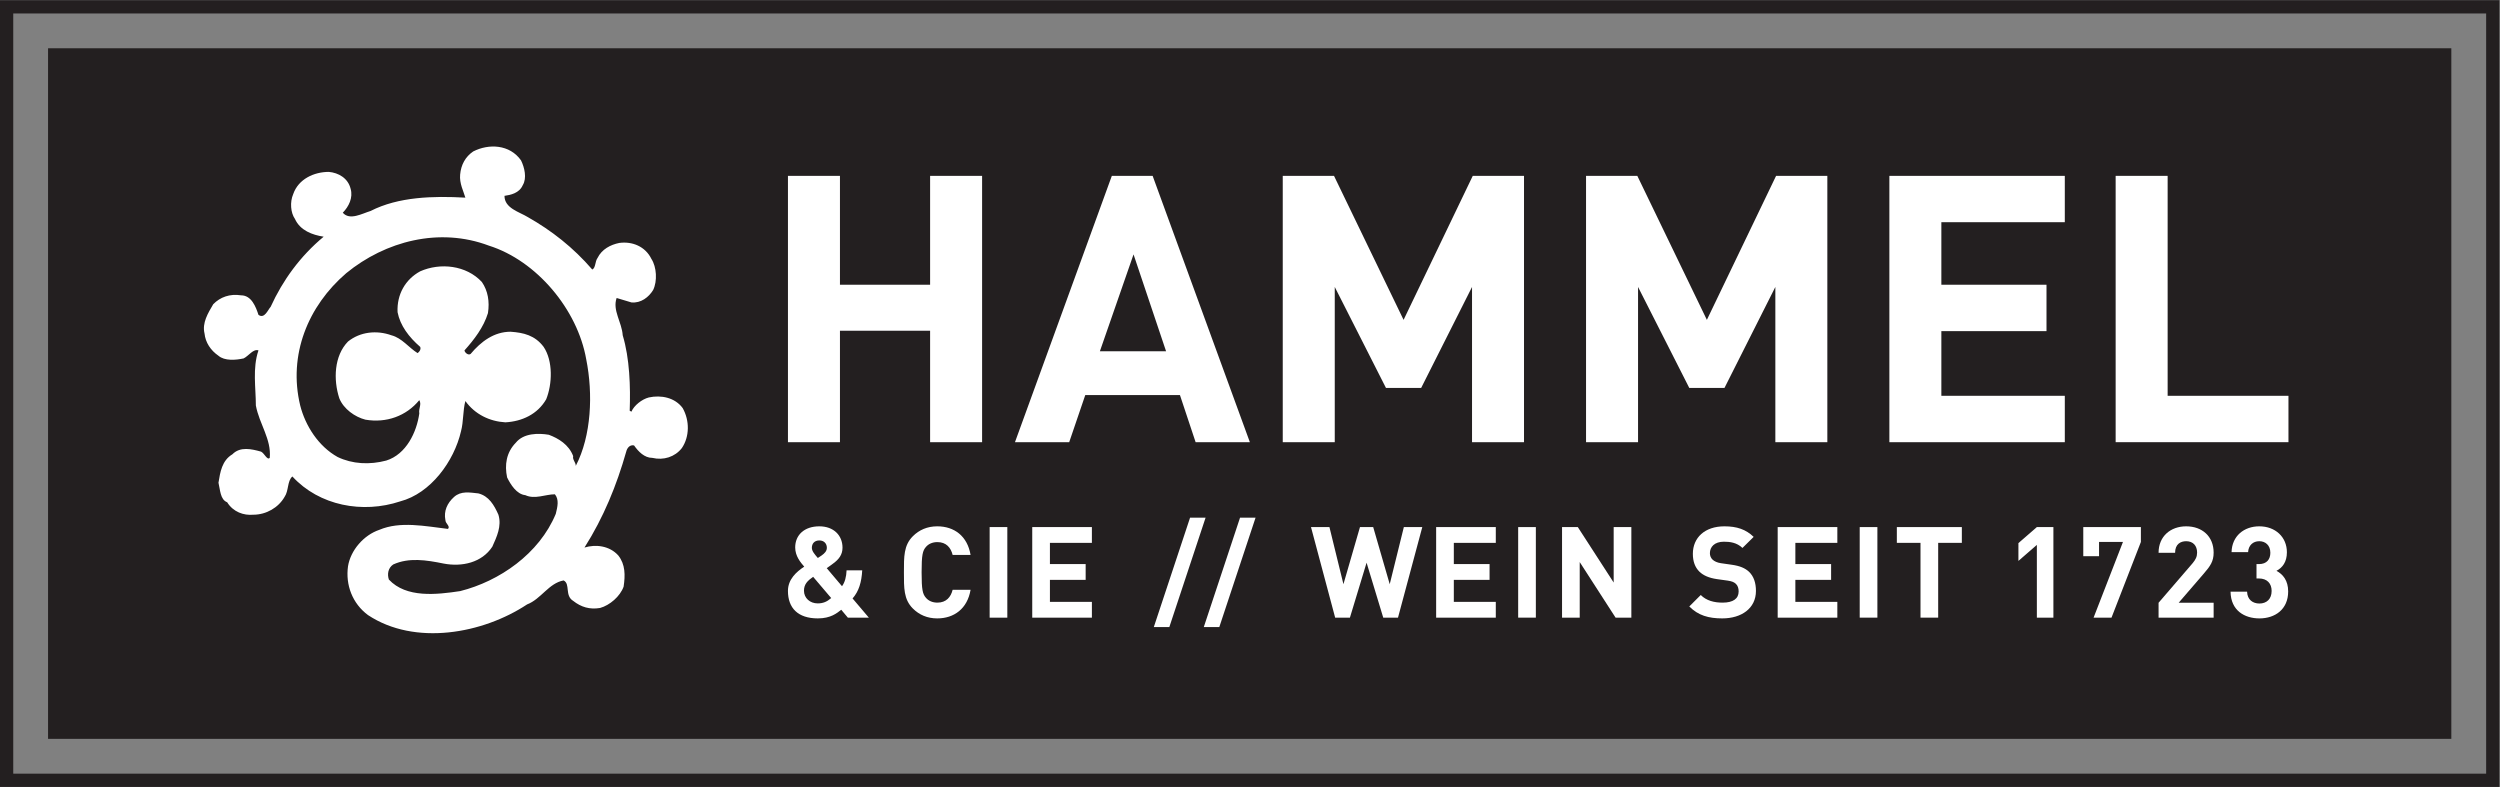 <?xml version="1.0" encoding="UTF-8" standalone="no"?>
<svg
   xmlns:dc="http://purl.org/dc/elements/1.1/"
   xmlns:cc="http://creativecommons.org/ns#"
   xmlns:rdf="http://www.w3.org/1999/02/22-rdf-syntax-ns#"
   xmlns:svg="http://www.w3.org/2000/svg"
   xmlns="http://www.w3.org/2000/svg"
   viewBox="0 0 628.907 197.96"
   height="197.96"
   width="628.907"
   xml:space="preserve"
   id="svg2"
   version="1.1"><rect x="0" y="0" width="628.907" height="197.96" fill="#808080" stroke="none"/><defs
     id="defs6" /><g
     transform="matrix(1.333,0,0,-1.333,0,197.96)"
     id="g10"><g
       transform="scale(0.1)"
       id="g12"><path
         id="path14"
         style="fill:#231f20;fill-opacity:1;fill-rule:nonzero;stroke:none"
         d="M 4626.12,90.699 H 90.695 V 1393.98 H 4626.12 V 90.699" /><path
         id="path16"
         style="fill:#ffffff;fill-opacity:1;fill-rule:evenodd;stroke:none"
         d="m 983.242,1182.49 c 6.582,-13.36 11.481,-33.51 3.274,-46.92 -6.543,-15.11 -22.981,-18.44 -34.465,-20.09 0,-23.47 27.922,-30.18 44.281,-40.25 44.358,-25.14 85.338,-57.01 121.428,-98.839 6.56,3.25 4.93,15.007 9.84,21.738 8.2,16.731 24.65,25.141 41.03,28.461 24.61,3.42 49.22,-6.63 60.7,-30.129 9.87,-15.117 11.48,-41.887 3.27,-58.684 -8.17,-13.406 -22.94,-25.16 -41.01,-23.437 l -27.91,8.371 c -8.16,-23.481 9.85,-45.285 11.49,-70.41 13.17,-43.602 14.82,-97.231 13.17,-142.406 l 3.25,-1.719 c 4.94,11.699 19.69,23.437 32.84,26.828 22.93,5.008 49.22,0 63.95,-20.129 13.15,-23.477 13.15,-53.613 -1.61,-75.418 -13.12,-16.769 -34.5,-23.527 -55.79,-18.469 -14.76,0 -26.22,11.758 -34.45,23.516 -8.19,1.68 -13.15,-5.047 -14.76,-11.758 -18.09,-63.699 -42.66,-124.062 -78.77,-180.996 21.32,6.602 47.59,3.34 63.95,-15.109 13.16,-16.821 13.16,-36.911 9.91,-58.68 -6.59,-18.449 -26.27,-35.211 -44.34,-40.223 -19.67,-3.379 -36.04,1.684 -50.85,13.383 -16.41,10.027 -4.89,31.879 -18.02,38.559 -27.92,-4.981 -42.67,-35.231 -68.927,-45.231 -83.7,-55.39 -211.657,-78.777 -300.235,-20.168 -29.511,21.828 -42.691,56.981 -37.742,92.258 4.942,30.141 29.516,58.633 59.059,68.649 39.383,16.796 86.949,6.777 129.621,1.738 4.941,5.039 -4.899,10.039 -4.899,16.711 -3.332,16.812 3.258,31.883 16.383,43.621 13.125,11.738 29.508,8.41 45.922,6.672 19.68,-5.032 29.547,-21.758 37.773,-40.227 6.543,-21.738 -3.308,-41.883 -11.511,-60.312 -19.676,-30.172 -57.449,-38.512 -91.899,-31.852 -32.797,6.691 -65.593,11.731 -95.14,-1.719 -9.852,-6.672 -11.504,-18.441 -8.188,-28.461 32.832,-35.218 90.238,-28.461 134.528,-21.8 73.824,18.472 149.315,70.41 180.465,145.824 3.31,13.437 6.55,26.847 -1.67,36.875 -18.01,0 -37.7,-10.028 -55.752,-1.66 -16.422,1.66 -27.903,20.117 -34.45,33.515 -4.937,23.516 -1.629,46.973 16.379,65.41 14.758,18.379 42.673,18.379 62.363,15.071 18.05,-6.75 37.72,-18.41 45.94,-40.254 -1.64,-6.711 4.95,-11.692 4.95,-18.41 29.5,56.965 32.79,135.761 19.68,201.125 -16.41,93.859 -93.51,186.062 -183.788,214.505 -93.52,35.22 -195.211,8.45 -269.035,-51.958 -72.215,-61.942 -109.969,-154.176 -86.969,-249.727 9.816,-38.535 34.461,-77.051 70.535,-97.187 27.934,-13.458 60.734,-15.059 91.883,-6.758 37.773,11.789 57.465,53.711 62.347,88.828 -1.628,10.117 4.899,16.769 0,25.18 -24.574,-30.114 -62.347,-43.571 -101.687,-36.84 -19.707,5.031 -41.066,20.097 -49.215,40.187 -11.519,35.227 -9.891,80.43 16.375,107.266 22.926,18.48 54.156,21.789 82.059,11.75 19.652,-5.047 32.797,-23.438 49.215,-33.563 4.902,3.434 6.546,8.461 4.902,11.774 -21.32,18.426 -37.734,40.238 -42.641,65.379 -1.636,33.527 14.758,62.011 42.641,77.148 37.73,16.734 86.988,11.684 116.496,-20.18 11.445,-16.754 14.77,-36.839 11.445,-58.652 -8.152,-26.801 -26.218,-50.246 -44.281,-70.367 0,-3.336 6.582,-10.125 11.481,-6.774 19.671,23.485 44.316,41.965 75.472,41.965 24.59,-1.718 45.955,-6.73 62.375,-28.519 18.03,-26.805 16.35,-70.41 4.89,-98.899 -16.41,-28.496 -45.913,-41.863 -77.085,-43.562 -29.527,1.699 -57.426,15.066 -75.469,40.203 -4.922,-18.359 -3.308,-38.504 -8.211,-56.934 -13.125,-57.039 -57.406,-117.39 -114.847,-132.461 -70.555,-23.476 -152.59,-8.386 -203.418,47.012 -9.872,-8.418 -6.618,-26.875 -14.805,-38.613 -11.485,-20.078 -34.449,-33.555 -59.059,-33.555 -18.062,-1.64 -37.734,5.09 -49.215,23.496 -13.128,5.031 -13.128,23.496 -16.394,36.875 3.266,20.098 6.535,41.856 26.226,53.645 14.774,15.105 36.11,10.047 54.157,5.027 6.543,-3.34 11.5,-16.816 16.383,-11.758 3.304,35.215 -19.653,63.684 -26.219,98.887 0,33.52 -6.578,70.395 4.937,103.965 -9.875,3.359 -18.062,-10.125 -27.937,-15.141 -14.739,-3.324 -36.11,-4.992 -47.547,5.016 C 397.5,823.84 387.66,838.898 386,855.613 c -4.914,20.16 6.602,38.594 16.434,55.36 13.129,13.398 31.195,20.074 52.511,16.765 19.688,0 27.899,-21.754 32.836,-36.836 11.442,-8.414 18.043,10.012 22.961,15.082 22.93,50.254 55.766,95.506 100.082,132.406 -21.355,3.32 -44.316,11.7 -54.168,33.47 -8.215,11.77 -9.824,31.85 -3.277,46.95 9.84,28.49 39.379,41.87 67.262,41.87 18.066,-1.65 36.105,-11.7 41.047,-31.82 4.894,-16.78 -3.293,-33.47 -14.774,-45.23 13.125,-15.12 36.094,-1.7 52.504,3.31 52.492,26.85 118.109,28.54 178.828,25.14 -3.308,11.74 -11.516,26.84 -9.851,43.57 1.64,18.48 9.851,33.51 24.585,43.59 29.532,15.12 68.891,13.42 90.262,-16.75 v 0" /><path
         id="path18"
         style="fill:#231f20;fill-opacity:1;fill-rule:nonzero;stroke:none"
         d="M 25,25 H 4691.82 V 1459.68 H 25 Z M 4716.82,0 H 0 V 1484.68 H 4716.82 V 0" /><path
         id="path20"
         style="fill:#ffffff;fill-opacity:1;fill-rule:nonzero;stroke:none"
         d="M 1755.29,650.59 V 860.953 H 1585.15 V 650.59 h -98.14 v 502.61 h 98.14 V 947.777 h 170.14 V 1153.2 h 98.12 V 650.59 h -98.12" /><path
         id="path22"
         style="fill:#ffffff;fill-opacity:1;fill-rule:nonzero;stroke:none"
         d="m 2139.21,1004.96 -63.54,-182.843 h 124.95 z m 117.15,-354.37 -29.58,88.926 h -178.66 l -30.33,-88.926 h -102.35 l 182.8,502.61 h 77 l 183.49,-502.61 h -102.37" /><path
         id="path24"
         style="fill:#ffffff;fill-opacity:1;fill-rule:nonzero;stroke:none"
         d="m 2778.01,650.59 v 292.941 l -96.02,-190.597 h -66.39 l -96.66,190.597 V 650.59 h -98.14 v 502.61 h 96.73 l 131.29,-271.77 130.58,271.77 h 96.7 V 650.59 h -98.09" /><path
         id="path26"
         style="fill:#ffffff;fill-opacity:1;fill-rule:nonzero;stroke:none"
         d="M 3350.42,650.59 V 943.531 L 3254.4,752.934 h -66.39 l -96.69,190.597 V 650.59 h -98.15 v 502.61 h 96.76 l 131.27,-271.77 130.61,271.77 h 96.73 V 650.59 h -98.12" /><path
         id="path28"
         style="fill:#ffffff;fill-opacity:1;fill-rule:nonzero;stroke:none"
         d="m 3565.61,650.59 v 502.61 h 331.08 v -87.52 H 3663.72 V 947.777 h 198.42 V 860.219 H 3663.72 V 738.113 h 232.97 V 650.59 h -331.08" /><path
         id="path30"
         style="fill:#ffffff;fill-opacity:1;fill-rule:nonzero;stroke:none"
         d="m 3992.64,650.59 v 502.61 h 98.11 V 738.113 h 228.02 V 650.59 h -326.13" /><path
         id="path32"
         style="fill:#ffffff;fill-opacity:1;fill-rule:nonzero;stroke:none"
         d="m 1546.29,465.16 c -9.36,0 -14.16,-6.012 -14.16,-13.93 0,-6.242 5.28,-12.23 11.28,-19.199 2.41,1.449 7.21,4.809 7.21,4.809 5.51,3.84 9.83,8.398 9.83,14.39 0,7.918 -5.27,13.93 -14.16,13.93 z m -11.76,-68.64 c -10.32,-7.211 -17.28,-13.93 -17.28,-26.168 0,-14.172 11.52,-24 25.92,-24 10.08,0 17.52,3.117 25.44,10.078 z m 65.53,-77.051 -12.48,14.883 c -7.92,-6.243 -19.68,-16.321 -44.17,-16.321 -37.68,0 -56.4,19.68 -56.4,51.84 0,21.84 15.84,36 30.72,45.848 -6.96,7.922 -17.04,19.922 -17.04,36.242 0,23.277 17.04,39.84 45.6,39.84 26.88,0 43.69,-17.039 43.69,-40.321 0,-13.21 -6.96,-22.082 -17.52,-29.769 0,0 -7.92,-5.992 -12.25,-8.879 l 28.81,-34.082 c 5.52,7.441 8.16,17.77 8.64,30 h 29.52 c -1.2,-22.078 -6.24,-39.602 -18.24,-53.039 l 30.72,-36.242 h -39.6" /><path
         id="path34"
         style="fill:#ffffff;fill-opacity:1;fill-rule:nonzero;stroke:none"
         d="m 1768.77,318.031 c -18.72,0 -34.08,6.719 -46.08,18.719 -17.28,17.281 -16.81,38.641 -16.81,68.16 0,29.531 -0.47,50.879 16.81,68.168 12,12.004 27.36,18.723 46.08,18.723 31.92,0 56.88,-18.242 62.89,-54 h -33.85 c -3.36,13.679 -12,24.23 -28.8,24.23 -9.12,0 -16.56,-3.359 -21.36,-8.871 -6.48,-7.199 -8.4,-15.359 -8.4,-48.25 0,-32.879 1.92,-41.039 8.4,-48.238 4.8,-5.531 12.24,-8.883 21.36,-8.883 16.8,0 25.44,10.563 28.8,24.242 h 33.85 c -6.01,-35.769 -31.21,-54 -62.89,-54" /><path
         id="path36"
         style="fill:#ffffff;fill-opacity:1;fill-rule:nonzero;stroke:none"
         d="m 1867.64,319.469 v 170.894 h 33.37 V 319.469 h -33.37" /><path
         id="path38"
         style="fill:#ffffff;fill-opacity:1;fill-rule:nonzero;stroke:none"
         d="m 1948.04,319.469 v 170.894 h 112.57 v -29.761 h -79.2 v -40.09 h 67.44 V 390.75 h -67.44 v -41.52 h 79.2 v -29.761 h -112.57" /><path
         id="path40"
         style="fill:#ffffff;fill-opacity:1;fill-rule:nonzero;stroke:none"
         d="m 2206.76,301.699 h -29.29 l 68.41,206.418 h 29.28 l -68.4,-206.418" /><path
         id="path42"
         style="fill:#ffffff;fill-opacity:1;fill-rule:nonzero;stroke:none"
         d="m 2301.07,301.699 h -29.28 l 68.41,206.418 h 29.28 l -68.41,-206.418" /><path
         id="path44"
         style="fill:#ffffff;fill-opacity:1;fill-rule:nonzero;stroke:none"
         d="m 2638.29,319.469 h -27.84 l -31.44,103.691 -31.45,-103.691 h -27.85 l -45.6,170.894 h 34.8 l 26.41,-107.773 31.21,107.773 h 24.96 l 31.19,-107.773 26.64,107.773 h 34.81 l -45.84,-170.894" /><path
         id="path46"
         style="fill:#ffffff;fill-opacity:1;fill-rule:nonzero;stroke:none"
         d="m 2710.28,319.469 v 170.894 h 112.58 v -29.761 h -79.22 v -40.09 h 67.46 V 390.75 h -67.46 v -41.52 h 79.22 v -29.761 h -112.58" /><path
         id="path48"
         style="fill:#ffffff;fill-opacity:1;fill-rule:nonzero;stroke:none"
         d="m 2865.08,319.469 v 170.894 h 33.36 V 319.469 h -33.36" /><path
         id="path50"
         style="fill:#ffffff;fill-opacity:1;fill-rule:nonzero;stroke:none"
         d="m 3048.91,319.469 -67.67,104.89 v -104.89 h -33.36 v 170.894 h 29.76 l 67.68,-104.644 v 104.644 h 33.36 V 319.469 h -29.77" /><path
         id="path52"
         style="fill:#ffffff;fill-opacity:1;fill-rule:nonzero;stroke:none"
         d="m 3250.43,318.031 c -25.91,0 -45.6,5.52 -62.4,22.559 l 21.6,21.601 c 10.8,-10.8 25.45,-14.402 41.29,-14.402 19.69,0 30.24,7.441 30.24,21.121 0,6 -1.68,11.039 -5.28,14.399 -3.36,3.121 -7.2,4.8 -15.11,6 l -20.65,2.882 c -14.65,2.161 -25.45,6.719 -33.12,14.161 -8.17,8.16 -12.25,19.207 -12.25,33.597 0,30.492 22.58,51.852 59.53,51.852 23.52,0 40.57,-5.766 55.22,-19.922 L 3288.36,451 c -10.8,10.32 -23.77,11.762 -35.03,11.762 -17.78,0 -26.41,-9.852 -26.41,-21.614 0,-4.308 1.44,-8.867 5.04,-12.226 3.36,-3.133 8.88,-5.762 15.84,-6.731 l 20.15,-2.882 c 15.61,-2.161 25.45,-6.477 32.66,-13.188 9.12,-8.652 13.2,-21.133 13.2,-36.25 0,-33.121 -27.61,-51.84 -63.38,-51.84" /><path
         id="path54"
         style="fill:#ffffff;fill-opacity:1;fill-rule:nonzero;stroke:none"
         d="m 3354.83,319.469 v 170.894 h 112.58 v -29.761 h -79.22 v -40.09 h 67.46 V 390.75 h -67.46 v -41.52 h 79.22 v -29.761 h -112.58" /><path
         id="path56"
         style="fill:#ffffff;fill-opacity:1;fill-rule:nonzero;stroke:none"
         d="m 3509.63,319.469 v 170.894 h 33.36 V 319.469 h -33.36" /><path
         id="path58"
         style="fill:#ffffff;fill-opacity:1;fill-rule:nonzero;stroke:none"
         d="M 3657.72,460.602 V 319.469 h -33.36 v 141.133 h -44.65 v 29.761 h 122.66 v -29.761 h -44.65" /><path
         id="path60"
         style="fill:#ffffff;fill-opacity:1;fill-rule:nonzero;stroke:none"
         d="m 3843.95,319.469 v 137.293 l -34.8,-30.242 v 33.601 l 34.8,30.242 h 31.21 V 319.469 h -31.21" /><path
         id="path62"
         style="fill:#ffffff;fill-opacity:1;fill-rule:nonzero;stroke:none"
         d="M 3984.83,319.469 H 3951 l 55.43,142.812 h -45.12 v -26.89 h -29.76 v 54.972 h 108.73 v -28.082 l -55.45,-142.812" /><path
         id="path64"
         style="fill:#ffffff;fill-opacity:1;fill-rule:nonzero;stroke:none"
         d="m 4073.64,319.469 v 28.082 l 63.85,74.16 c 6.23,7.437 8.86,12.73 8.86,20.648 0,12.723 -7.44,21.352 -20.62,21.352 -10.33,0 -20.9,-5.27 -20.9,-21.832 h -31.19 c 0,31.199 22.79,49.922 52.09,49.922 30.23,0 51.83,-18.969 51.83,-49.692 0,-16.55 -6.48,-25.437 -18.24,-39.121 l -47.77,-55.437 h 66.01 v -28.082 h -103.92" /><path
         id="path66"
         style="fill:#ffffff;fill-opacity:1;fill-rule:nonzero;stroke:none"
         d="m 4263.97,318.031 c -27.85,0 -54.02,14.641 -54.49,50.399 h 31.19 c 0.49,-15.36 11.05,-22.321 23.3,-22.321 13.44,0 23.03,8.391 23.03,23.762 0,14.168 -8.64,23.52 -24.01,23.52 h -4.55 v 27.121 h 4.55 c 15.14,0 21.6,9.367 21.6,21.367 0,14.402 -9.59,21.832 -20.87,21.832 -11.76,0 -20.39,-7.672 -21.12,-20.633 h -31.21 c 0.72,30.481 23.54,48.723 52.33,48.723 30.25,0 52.09,-20.16 52.09,-48.969 0,-18.473 -8.4,-29.043 -19.69,-35.031 12.24,-6.492 22.09,-18.25 22.09,-38.891 0,-34.078 -24.96,-50.879 -54.24,-50.879" /></g></g></svg>